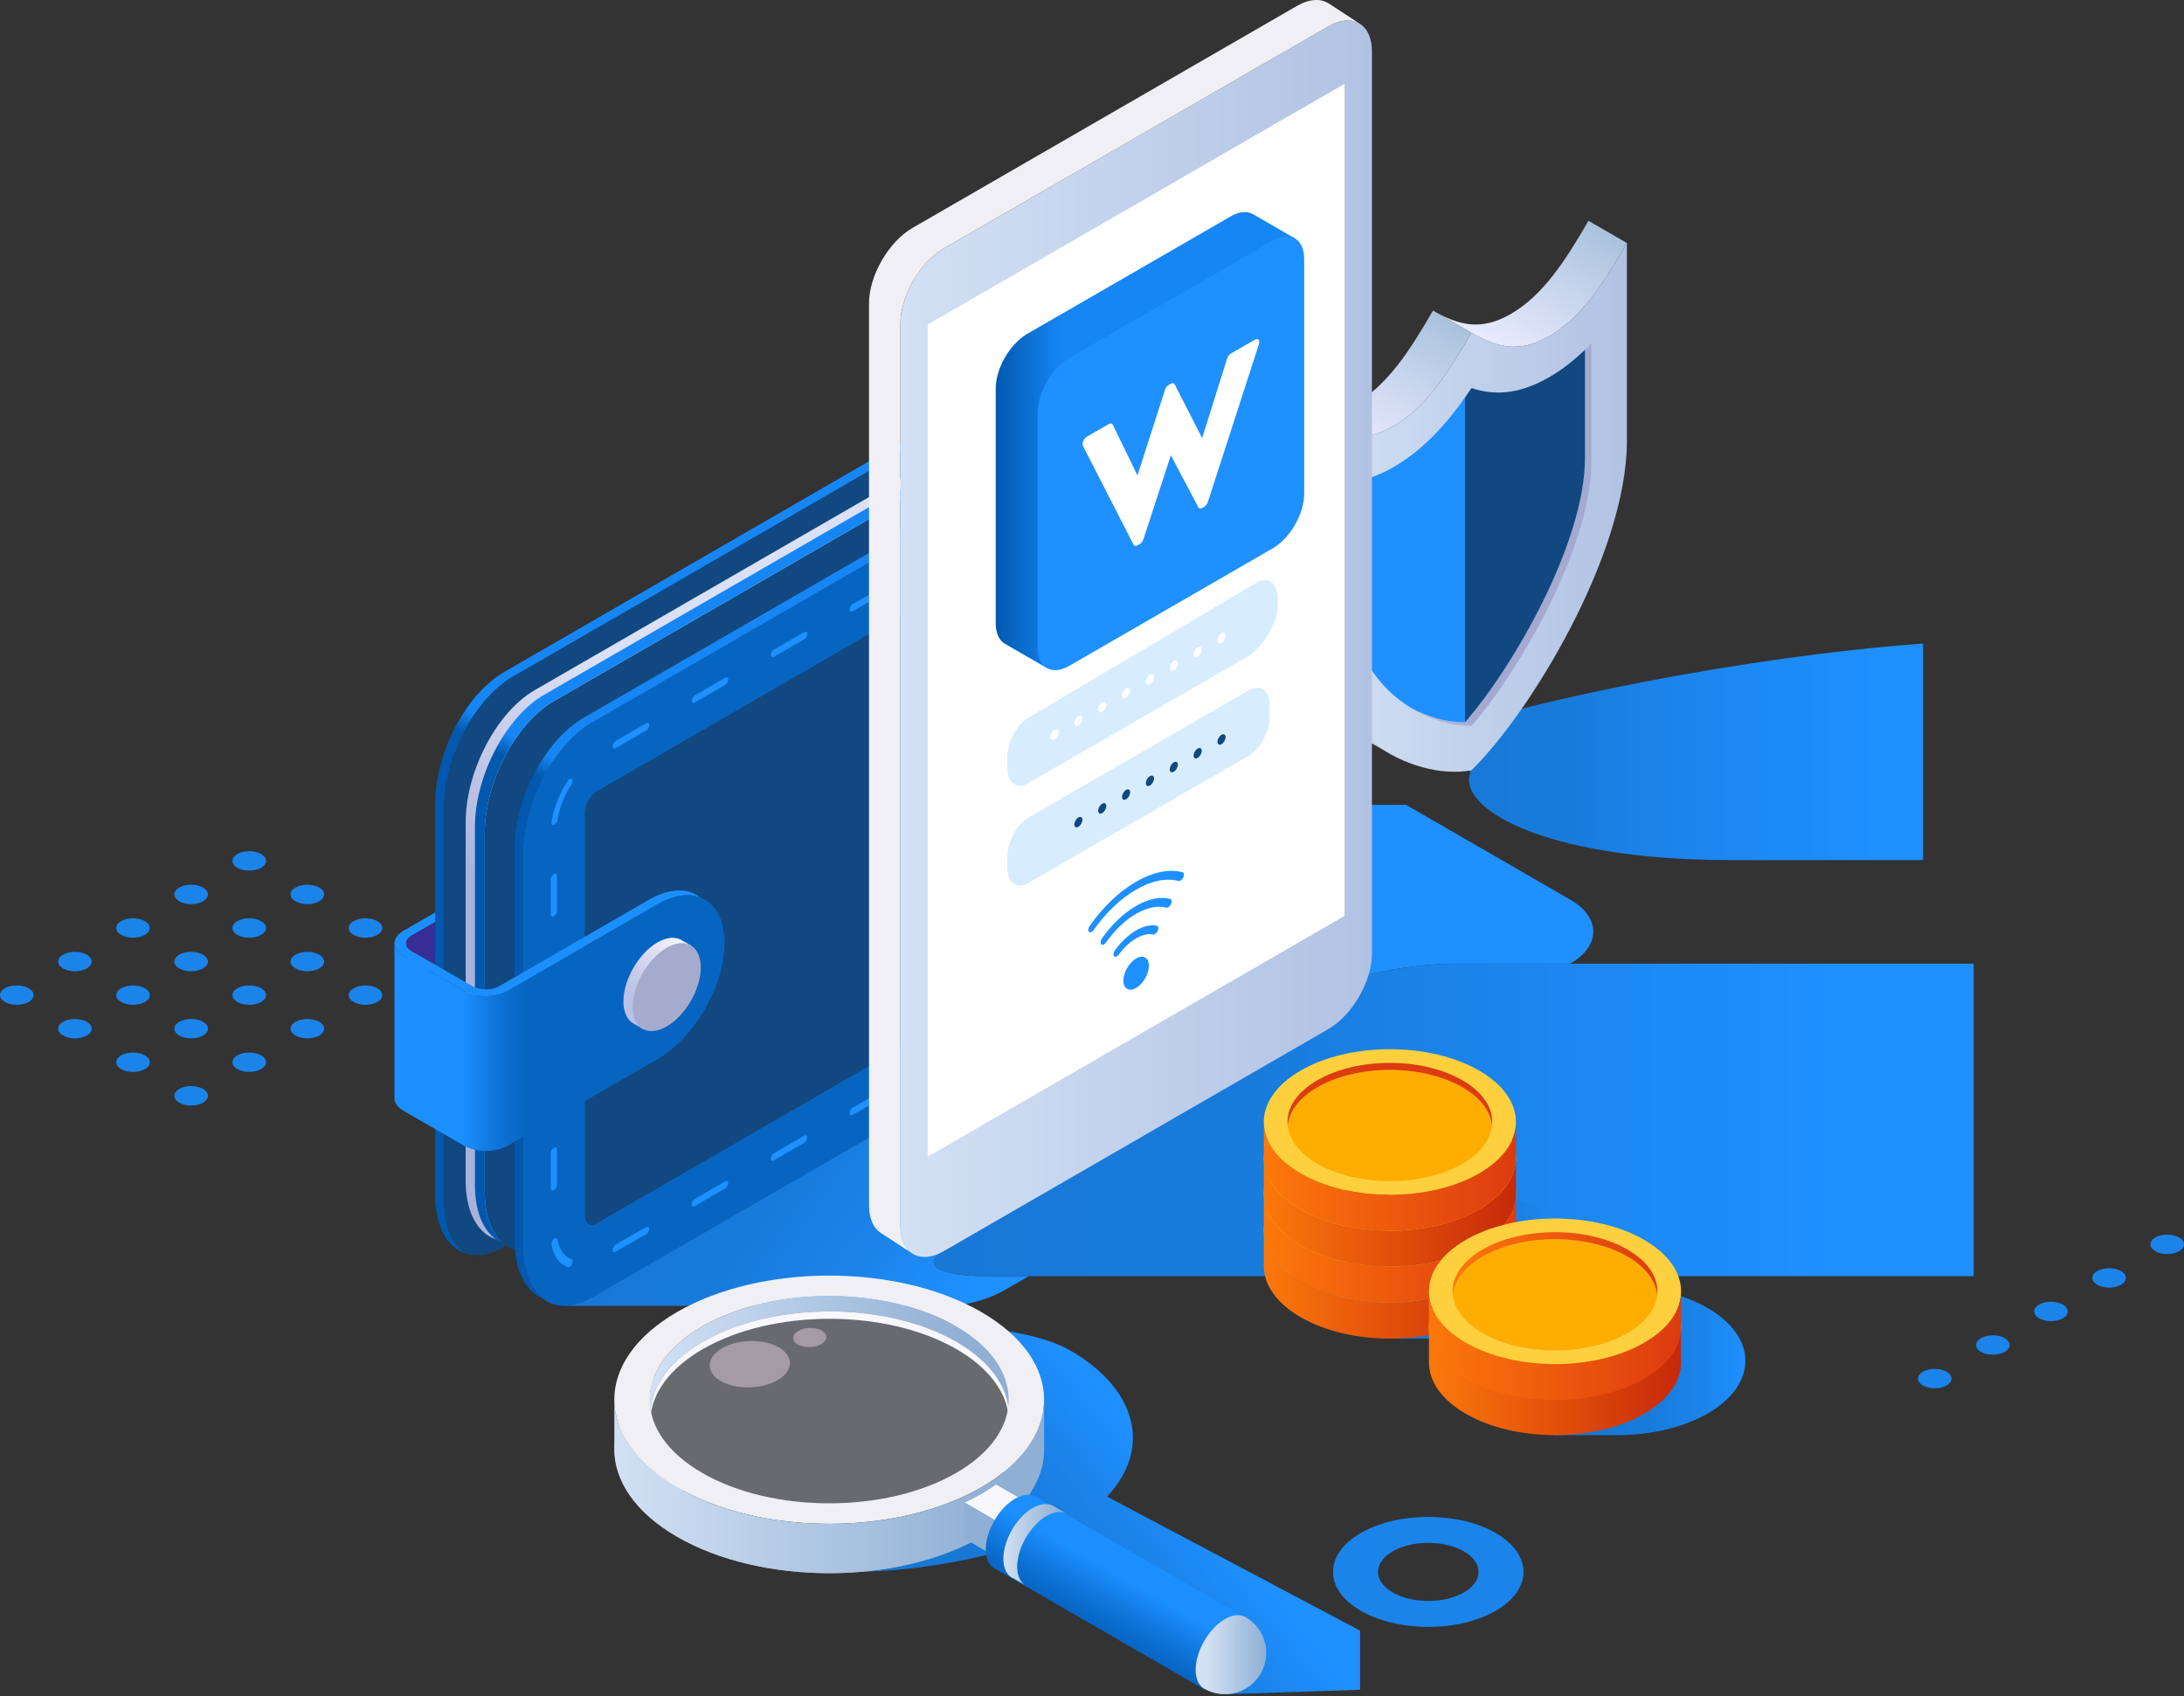 <svg width="662" height="514" viewBox="0 0 662 514" fill="none" xmlns="http://www.w3.org/2000/svg">
<rect x="0" y="0" width="662" height="514" fill="#333333" stroke="none"/>
<path d="M453.353 464.576C442.074 458.065 423.784 458.065 412.505 464.576C401.227 471.088 401.227 481.647 412.505 488.158C423.784 494.67 442.074 494.67 453.353 488.158C464.631 481.647 464.631 471.088 453.353 464.576ZM422.142 482.594C416.185 479.153 416.185 473.578 422.142 470.14C428.1 466.699 437.755 466.699 443.712 470.14C449.669 473.582 449.669 479.157 443.712 482.594C437.755 486.036 428.1 486.036 422.142 482.594Z" fill="#1B84EB"/>
<path d="M71.951 262.969C73.938 264.115 77.162 264.115 79.149 262.969C81.136 261.824 81.136 259.962 79.149 258.812C77.162 257.666 73.938 257.666 71.951 258.812C69.964 259.958 69.964 261.82 71.951 262.969Z" fill="#1B84EB"/>
<path d="M89.565 273.139C91.552 274.285 94.777 274.285 96.763 273.139C98.75 271.993 98.75 270.131 96.763 268.982C94.777 267.836 91.552 267.836 89.565 268.982C87.578 270.128 87.578 271.99 89.565 273.139Z" fill="#1B84EB"/>
<path d="M107.183 283.309C109.17 284.454 112.394 284.454 114.381 283.309C116.368 282.163 116.368 280.301 114.381 279.151C112.394 278.005 109.17 278.005 107.183 279.151C105.196 280.297 105.196 282.159 107.183 283.309Z" fill="#1B84EB"/>
<path d="M131.995 289.321C130.008 288.175 126.784 288.175 124.797 289.321C122.81 290.467 122.81 292.329 124.797 293.478C126.784 294.624 130.008 294.624 131.995 293.478C133.982 292.332 133.982 290.47 131.995 289.321Z" fill="#1B84EB"/>
<path d="M54.337 273.139C56.324 274.285 59.548 274.285 61.535 273.139C63.522 271.993 63.522 270.131 61.535 268.982C59.548 267.836 56.324 267.836 54.337 268.982C52.35 270.128 52.35 271.99 54.337 273.139Z" fill="#1B84EB"/>
<path d="M71.951 283.309C73.938 284.454 77.162 284.454 79.149 283.309C81.136 282.163 81.136 280.301 79.149 279.151C77.162 278.005 73.938 278.005 71.951 279.151C69.964 280.297 69.964 282.159 71.951 283.309Z" fill="#1B84EB"/>
<path d="M89.565 293.478C91.552 294.624 94.777 294.624 96.763 293.478C98.75 292.332 98.75 290.47 96.763 289.321C94.777 288.175 91.552 288.175 89.565 289.321C87.578 290.467 87.578 292.329 89.565 293.478Z" fill="#1B84EB"/>
<path d="M114.381 299.494C112.394 298.348 109.17 298.345 107.183 299.494C105.196 300.64 105.196 302.502 107.183 303.648C109.17 304.794 112.394 304.794 114.381 303.648C116.368 302.502 116.368 300.64 114.381 299.494Z" fill="#1B84EB"/>
<path d="M36.719 283.309C38.706 284.454 41.931 284.454 43.918 283.309C45.904 282.163 45.904 280.301 43.918 279.151C41.931 278.005 38.706 278.005 36.719 279.151C34.732 280.297 34.732 282.159 36.719 283.309Z" fill="#1B84EB"/>
<path d="M54.337 293.478C56.324 294.624 59.548 294.624 61.535 293.478C63.522 292.332 63.522 290.47 61.535 289.321C59.548 288.175 56.324 288.175 54.337 289.321C52.35 290.467 52.35 292.329 54.337 293.478Z" fill="#1B84EB"/>
<path d="M71.951 303.651C73.938 304.797 77.162 304.797 79.149 303.651C81.136 302.506 81.136 300.644 79.149 299.498C77.162 298.348 73.938 298.348 71.951 299.498C69.964 300.644 69.964 302.506 71.951 303.651Z" fill="#1B84EB"/>
<path d="M96.767 309.664C94.78 308.518 91.556 308.518 89.569 309.664C87.582 310.809 87.582 312.672 89.569 313.821C91.556 314.967 94.78 314.967 96.767 313.821C98.754 312.675 98.754 310.813 96.767 309.664Z" fill="#1B84EB"/>
<path d="M19.105 293.478C21.092 294.624 24.317 294.624 26.304 293.478C28.291 292.332 28.291 290.47 26.304 289.321C24.317 288.175 21.092 288.175 19.105 289.321C17.118 290.467 17.118 292.329 19.105 293.478Z" fill="#1B84EB"/>
<path d="M36.723 303.652C38.71 304.797 41.934 304.797 43.921 303.652C45.908 302.506 45.908 300.644 43.921 299.494C41.934 298.348 38.71 298.348 36.723 299.494C34.732 300.644 34.732 302.506 36.723 303.652Z" fill="#1B84EB"/>
<path d="M54.337 313.821C56.324 314.967 59.548 314.967 61.535 313.821C63.522 312.672 63.522 310.813 61.535 309.664C59.548 308.518 56.324 308.518 54.337 309.664C52.35 310.809 52.35 312.672 54.337 313.821Z" fill="#1B84EB"/>
<path d="M79.149 319.833C77.162 318.687 73.938 318.687 71.951 319.833C69.964 320.979 69.964 322.845 71.951 323.991C73.938 325.137 77.162 325.137 79.149 323.991C81.136 322.845 81.136 320.979 79.149 319.833Z" fill="#1B84EB"/>
<path d="M8.69 299.491C6.703 298.345 3.478 298.345 1.491 299.491C-0.496 300.64 -0.496 302.502 1.491 303.648C3.478 304.794 6.703 304.794 8.69 303.648C10.676 302.502 10.676 300.64 8.69 299.491Z" fill="#1B84EB"/>
<path d="M26.307 309.664C24.32 308.518 21.096 308.518 19.109 309.664C17.122 310.809 17.122 312.672 19.109 313.821C21.096 314.967 24.32 314.967 26.307 313.821C28.298 312.672 28.298 310.813 26.307 309.664Z" fill="#1B84EB"/>
<path d="M43.921 319.833C41.934 318.687 38.71 318.687 36.723 319.833C34.732 320.979 34.732 322.845 36.723 323.991C38.71 325.137 41.934 325.137 43.921 323.991C45.908 322.845 45.908 320.979 43.921 319.833Z" fill="#1B84EB"/>
<path d="M61.535 330.003C59.548 328.857 56.324 328.857 54.337 330.003C52.35 331.149 52.35 333.011 54.337 334.16C56.324 335.306 59.548 335.306 61.535 334.16C63.522 333.014 63.522 331.152 61.535 330.003Z" fill="#1B84EB"/>
<path d="M660.509 375.022C658.522 373.876 655.297 373.876 653.31 375.022C651.324 376.172 651.324 378.03 653.31 379.18C655.297 380.326 658.522 380.326 660.509 379.18C662.496 378.034 662.496 376.172 660.509 375.022Z" fill="#1B84EB"/>
<path d="M642.895 385.192C640.908 384.046 637.683 384.046 635.696 385.192C633.71 386.338 633.71 388.2 635.696 389.349C637.683 390.495 640.908 390.495 642.895 389.349C644.885 388.2 644.885 386.341 642.895 385.192Z" fill="#1B84EB"/>
<path d="M625.281 395.361C623.294 394.215 620.069 394.215 618.082 395.361C616.095 396.507 616.095 398.369 618.082 399.519C620.069 400.665 623.294 400.665 625.281 399.519C627.268 398.373 627.268 396.511 625.281 395.361Z" fill="#1B84EB"/>
<path d="M607.667 405.531C605.676 404.385 602.455 404.385 600.468 405.531C598.481 406.681 598.481 408.539 600.468 409.689C602.459 410.834 605.68 410.834 607.667 409.689C609.654 408.543 609.654 406.681 607.667 405.531Z" fill="#1B84EB"/>
<path d="M590.049 415.701C588.058 414.555 584.838 414.555 582.851 415.701C580.864 416.847 580.864 418.709 582.851 419.858C584.841 421.004 588.062 421.004 590.049 419.858C592.036 418.709 592.036 416.85 590.049 415.701Z" fill="#1B84EB"/>
<path d="M299.307 386.753C284.785 386.753 278.846 383.322 286.111 379.128L402.652 299.656C409.913 295.461 427.736 292.031 442.254 292.031H475.895L476.086 291.921C485.231 286.643 485.231 278.002 476.086 272.717L426.197 243.912H199.142L171.671 259.771V395.729H286.239C292.821 395.729 299.285 393.995 304.985 390.704L311.838 386.749H299.307V386.753Z" fill="url(#paint0_linear_140_759)" style="mix-blend-mode:multiply"/>
<path d="M152.9 203.608L314.023 110.584C321.357 106.349 333.246 106.349 340.576 110.584C345.266 113.29 346.941 117.073 345.634 120.555L314.023 284.881L152.9 377.905C141.327 384.586 131.948 377.494 131.948 362.065V243.644C131.948 228.215 141.327 210.289 152.9 203.608Z" fill="#11487F"/>
<path d="M162.107 209.132L314.019 121.425C321.354 117.191 333.242 117.191 340.573 121.425C345.263 124.132 341.88 129.836 340.573 133.318L314.019 285.898L162.107 373.605C150.535 380.285 141.155 373.193 141.155 357.765V249.168C141.155 233.739 150.535 215.813 162.107 209.132Z" fill="url(#paint1_linear_140_759)"/>
<path d="M150.12 374.067C150.098 374.034 150.072 374.001 150.05 373.965C149.749 373.487 149.47 372.977 149.205 372.444C149.176 372.382 149.143 372.319 149.114 372.257C148.864 371.728 148.632 371.173 148.423 370.593C148.394 370.512 148.364 370.428 148.335 370.347C148.133 369.767 147.949 369.161 147.791 368.529C147.769 368.437 147.747 368.342 147.722 368.25C147.567 367.607 147.431 366.946 147.321 366.256C147.307 366.164 147.296 366.072 147.281 365.98C147.174 365.268 147.086 364.537 147.031 363.777C147.027 363.71 147.024 363.644 147.02 363.582C146.965 362.781 146.932 361.959 146.932 361.107V252.51C146.932 237.081 156.312 219.155 167.884 212.474L317.068 126.343C322.893 122.979 329.588 120.823 337.117 126.016C337.862 126.53 339.456 126.512 340.569 126.409V223.804L329.004 283.922L167.881 376.947C161.707 380.509 156.158 380.153 152.323 376.704C151.504 375.966 150.766 375.085 150.112 374.071L150.12 374.067Z" fill="#11487F"/>
<path d="M164.913 210.561L315.279 123.747C324.002 118.954 333.396 119.589 341.285 124.948C343.757 126.626 337.745 126.934 336.129 125.866C331.046 122.513 325.118 121.87 317.068 126.339L167.884 212.471C156.312 219.151 146.932 237.077 146.932 252.506V361.103C146.932 368.301 148.974 373.682 152.327 376.701C147.244 374.538 143.957 368.327 143.957 359.193V250.596C143.957 235.168 153.337 217.241 164.91 210.561H164.913Z" fill="url(#paint2_linear_140_759)"/>
<path d="M179.453 218.942L340.576 125.917C344.242 123.802 346.074 121.025 346.074 118.252V292.549C346.074 295.322 344.242 298.098 340.576 300.214L179.453 393.239C167.881 399.919 158.501 392.827 158.501 377.398V258.977C158.501 243.549 167.881 225.622 179.453 218.942Z" fill="url(#paint3_linear_140_759)"/>
<path d="M329.415 143.201C329.415 143.799 329.834 144.042 330.355 143.744L335.049 141.034C335.567 140.733 335.989 140.005 335.989 139.407C335.989 138.808 335.571 138.566 335.049 138.863L330.355 141.574C329.838 141.875 329.415 142.602 329.415 143.201ZM244.709 192.106C244.709 191.507 244.29 191.265 243.769 191.562L234.558 196.88C234.04 197.181 233.618 197.908 233.618 198.507C233.618 199.106 234.036 199.348 234.558 199.051L243.769 193.733C244.287 193.431 244.709 192.704 244.709 192.106ZM220.76 205.933C220.76 205.335 220.341 205.092 219.82 205.39L210.608 210.708C210.091 211.009 209.668 211.736 209.668 212.335C209.668 212.933 210.087 213.176 210.608 212.878L219.82 207.56C220.337 207.259 220.76 206.532 220.76 205.933ZM233.596 351.139C233.596 351.738 234.014 351.98 234.536 351.683L243.747 346.365C244.265 346.063 244.687 345.336 244.687 344.738C244.687 344.139 244.268 343.897 243.747 344.194L234.536 349.512C234.018 349.813 233.596 350.54 233.596 351.139ZM257.545 337.311C257.545 337.91 257.964 338.152 258.485 337.855L267.696 332.537C268.214 332.236 268.636 331.509 268.636 330.91C268.636 330.311 268.218 330.069 267.696 330.366L258.485 335.684C257.967 335.986 257.545 336.713 257.545 337.311ZM316.557 150.627C316.557 150.028 316.139 149.786 315.617 150.083L306.406 155.401C305.888 155.702 305.466 156.429 305.466 157.028C305.466 157.627 305.885 157.869 306.406 157.572L315.617 152.254C316.135 151.953 316.557 151.225 316.557 150.627ZM305.44 309.66C305.44 310.259 305.859 310.501 306.38 310.204L315.591 304.886C316.109 304.584 316.532 303.857 316.532 303.259C316.532 302.66 316.113 302.418 315.591 302.715L306.38 308.033C305.862 308.334 305.44 309.061 305.44 309.66ZM292.608 164.451C292.608 163.852 292.189 163.61 291.668 163.907L282.457 169.225C281.939 169.526 281.516 170.253 281.516 170.852C281.516 171.451 281.935 171.693 282.457 171.396L291.668 166.078C292.186 165.776 292.608 165.049 292.608 164.451ZM281.491 323.484C281.491 324.083 281.909 324.325 282.431 324.027L291.642 318.709C292.16 318.408 292.582 317.681 292.582 317.082C292.582 316.484 292.163 316.241 291.642 316.539L282.431 321.857C281.913 322.158 281.491 322.885 281.491 323.484ZM268.658 178.278C268.658 177.679 268.24 177.437 267.718 177.735L258.507 183.053C257.989 183.354 257.567 184.081 257.567 184.68C257.567 185.278 257.986 185.521 258.507 185.223L267.718 179.905C268.236 179.604 268.658 178.877 268.658 178.278ZM166.952 294.15V304.786C166.952 305.385 167.37 305.627 167.892 305.33C168.41 305.029 168.832 304.302 168.832 303.703V293.067C168.832 292.468 168.413 292.226 167.892 292.523C167.374 292.825 166.952 293.552 166.952 294.15ZM166.952 321.802V332.438C166.952 333.036 167.37 333.279 167.892 332.981C168.41 332.68 168.832 331.953 168.832 331.354V320.718C168.832 320.12 168.413 319.877 167.892 320.175C167.374 320.476 166.952 321.203 166.952 321.802ZM166.952 266.495V277.131C166.952 277.73 167.37 277.972 167.892 277.675C168.41 277.374 168.832 276.647 168.832 276.048V265.412C168.832 264.813 168.413 264.571 167.892 264.868C167.374 265.169 166.952 265.897 166.952 266.495ZM209.646 364.967C209.646 365.565 210.065 365.808 210.586 365.51L219.797 360.192C220.315 359.891 220.738 359.164 220.738 358.565C220.738 357.966 220.319 357.724 219.797 358.022L210.586 363.34C210.069 363.641 209.646 364.368 209.646 364.967ZM166.952 349.457V360.093C166.952 360.692 167.37 360.934 167.892 360.637C168.41 360.335 168.832 359.608 168.832 359.01V348.374C168.832 347.775 168.413 347.532 167.892 347.83C167.374 348.131 166.952 348.858 166.952 349.457ZM196.814 219.761C196.814 219.162 196.395 218.92 195.874 219.217L186.663 224.535C186.145 224.836 185.723 225.564 185.723 226.162C185.723 226.761 186.141 227.003 186.663 226.706L195.874 221.388C196.392 221.087 196.814 220.359 196.814 219.761ZM185.697 378.794C185.697 379.393 186.116 379.635 186.637 379.338L195.848 374.02C196.366 373.719 196.788 372.991 196.788 372.393C196.788 371.794 196.37 371.552 195.848 371.849L186.637 377.167C186.119 377.468 185.697 378.195 185.697 378.794ZM167.165 377.16C167.738 380.59 169.46 383.021 172.02 384.009C172.196 384.075 172.409 384.035 172.622 383.914C172.89 383.76 173.158 383.473 173.342 383.106C173.676 382.456 173.621 381.802 173.225 381.648C171.006 380.792 169.511 378.684 169.016 375.716C168.927 375.18 168.446 375.063 167.929 375.463C167.418 375.863 167.076 376.62 167.168 377.16H167.165ZM173.239 237.698C173.64 237.085 173.695 236.368 173.36 236.1C173.03 235.832 172.439 236.108 172.038 236.721C169.475 240.658 167.745 245.08 167.165 249.175C167.073 249.818 167.414 250.185 167.925 249.994C167.98 249.972 168.035 249.946 168.09 249.917C168.538 249.66 168.931 249.061 169.012 248.488C169.515 244.944 171.014 241.11 173.236 237.698H173.239ZM329.415 295.818C329.415 296.416 329.834 296.659 330.355 296.361L335.049 293.651C335.567 293.35 335.989 292.623 335.989 292.024C335.989 291.425 335.571 291.183 335.049 291.48L330.355 294.191C329.838 294.492 329.415 295.219 329.415 295.818Z" fill="#1E90FF"/>
<path d="M340.576 278.534V147.6L180.757 239.872C178.836 240.981 177.279 243.96 177.279 246.52V368.176C177.279 370.74 178.836 371.915 180.757 370.806L340.576 278.534Z" fill="#11487F"/>
<path d="M158.501 377.398L155.996 375.952C155.996 385.185 159.357 391.428 164.535 393.525C160.804 390.635 158.501 385.041 158.501 377.398ZM131.944 243.306V362.069L134.449 363.516V245.095C134.449 229.666 143.829 211.74 155.401 205.059L155.695 204.89L316.524 112.034L316.513 112.027C322.5 108.571 332.21 108.571 338.197 112.027C344.183 115.483 344.058 121.018 338.072 124.474L176.949 217.498C165.376 224.179 155.996 241.764 155.996 257.192V375.955L158.501 377.402V258.981C158.501 243.552 167.881 225.626 179.453 218.945L179.747 218.777L340.576 125.921C347.94 121.668 348.054 114.84 340.69 110.591C333.327 106.338 321.387 106.338 314.023 110.591L152.9 203.616C141.327 210.296 131.948 227.881 131.948 243.31L131.944 243.306ZM134.449 363.512L131.944 362.065C131.944 371.298 135.304 377.542 140.483 379.639C136.751 376.748 134.449 371.155 134.449 363.512Z" fill="url(#paint4_linear_140_759)"/>
<path d="M122.288 282.078L131.944 276.503V279.394L129.953 280.543L124.789 283.525C122.534 284.829 122.534 286.937 124.789 288.241L138.015 295.877L143.178 298.859C145.434 300.163 149.091 300.163 151.346 298.859L156.51 295.877L167.198 289.706L196.785 272.625C203.032 269.018 208.618 269.051 212.346 272.023C208.813 270.634 204.262 271.2 199.289 274.068L153.851 300.302C150.212 302.403 144.313 302.403 140.677 300.302L122.288 289.688C118.649 287.587 118.649 284.183 122.288 282.082V282.078Z" fill="#1C8FFF"/>
<path d="M122.288 289.688L140.677 300.302C144.317 302.403 150.215 302.403 153.851 300.302L199.289 274.068C210.509 267.59 219.606 272.842 219.606 285.799C219.606 298.756 210.509 314.512 199.289 320.987L189.605 326.576L153.848 347.22C150.208 349.321 144.31 349.321 140.674 347.22L122.285 336.606C120.481 335.567 119.574 334.204 119.56 332.842V285.887C119.56 287.264 120.47 288.642 122.288 289.692V289.688Z" fill="url(#paint5_linear_140_759)"/>
<path d="M124.793 283.525L131.944 279.397V292.373L124.793 288.245C122.538 286.941 122.538 284.833 124.793 283.529V283.525Z" fill="#362E94"/>
<path d="M188.969 303.486C188.969 296.905 193.589 288.899 199.289 285.608C202.231 283.911 204.875 283.808 206.756 285.002L209.551 286.61L208.915 287.701C209.356 288.774 209.606 290.059 209.606 291.565C209.606 298.146 204.986 306.153 199.286 309.443C197.927 310.226 196.634 310.663 195.448 310.799L194.853 311.816L192.058 310.204C190.148 309.139 188.962 306.817 188.962 303.486H188.969Z" fill="url(#paint6_linear_140_759)"/>
<path d="M212.408 293.184C212.408 286.603 207.788 283.933 202.088 287.224C196.388 290.514 191.768 298.517 191.768 305.102C191.768 311.687 196.388 314.354 202.088 311.063C207.788 307.772 212.408 299.769 212.408 293.184Z" fill="#A5ABCC"/>
<path d="M582.895 195.033C527.864 199.025 464.268 212.518 439.261 221.09C437.208 224.847 439.305 229.552 445.769 233.989C441.365 244.195 466.163 260.648 524.661 260.648H582.898V195.029L582.895 195.033Z" fill="url(#paint7_linear_140_759)" style="mix-blend-mode:multiply"/>
<path d="M446.007 100.847C439 112.997 432.202 123.471 422.447 129.101C413.273 134.397 406.398 132.399 398.88 128.054V188.036C398.88 222.416 428.423 236.648 446.007 233.445C463.592 216.345 493.135 167.998 493.135 133.622V73.64C486.124 85.79 479.318 96.264 469.568 101.898C460.397 107.19 453.525 105.192 446.007 100.851V100.847Z" fill="url(#paint8_linear_140_759)"/>
<path d="M427.725 214.549C433.814 218.27 440.465 220.088 446.011 220.011L444.068 218.89C439.106 218.96 433.263 217.52 427.725 214.553V214.549Z" fill="#ABB2DA"/>
<path d="M480.439 105.985V138.713C480.439 164.517 458.502 202.426 444.068 218.887L446.011 220.007C460.445 203.542 482.381 165.633 482.381 139.829V104.076C481.753 104.729 481.096 105.354 480.442 105.982L480.439 105.985Z" fill="#A3A9D0"/>
<path d="M387.234 181.308C387.234 200.707 396.643 213.69 407.999 220.745L408.183 220.855C408.855 221.27 409.534 221.659 410.217 222.03L419.649 227.477C408.289 220.418 398.884 207.435 398.884 188.036V128.054L387.23 121.326V181.308H387.234Z" fill="#EFEFF4"/>
<path d="M481.485 66.912C474.47 79.061 467.669 89.536 457.918 95.169C448.747 100.462 441.876 98.464 434.358 94.123L446.011 100.851C453.533 105.192 460.404 107.194 469.571 101.898C479.322 96.264 486.124 85.79 493.139 73.64L481.485 66.912Z" fill="url(#paint9_linear_140_759)"/>
<path d="M410.798 122.377C401.623 127.673 394.748 125.675 387.23 121.33L398.884 128.058C406.401 132.403 413.277 134.401 422.451 129.105C432.206 123.475 439.004 113 446.011 100.851L434.358 94.123C427.35 106.272 420.552 116.746 410.798 122.377Z" fill="url(#paint10_linear_140_759)"/>
<path d="M422.447 141.522C417.724 144.251 413.497 145.61 409.637 146.029V181.826C409.637 197.718 417.959 208.585 427.721 214.546C433.26 217.513 439.106 218.953 444.065 218.883V120.448C438.221 128.73 431.273 136.421 422.444 141.519L422.447 141.522Z" fill="#1E90FF"/>
<path d="M469.571 114.315C460.055 119.809 452.537 119.765 446.044 117.595C446.033 117.61 446.022 117.628 446.011 117.643C445.379 118.586 444.726 119.523 444.068 120.456V218.89C458.502 202.426 480.439 164.52 480.439 138.716V105.989C477.144 109.166 473.56 112.016 469.571 114.319V114.315Z" fill="#11487F"/>
<path d="M598.246 292.035H442.254C427.736 292.035 409.912 295.465 402.652 299.659L286.111 379.132C278.85 383.322 284.789 386.756 299.307 386.756H598.25V292.035H598.246Z" fill="url(#paint11_linear_140_759)" style="mix-blend-mode:multiply"/>
<path d="M415.855 288.979C415.855 297.36 409.913 307.651 402.652 311.845L286.111 379.132C278.85 383.326 272.908 379.896 272.908 371.511V98.133C272.908 89.749 278.85 79.462 286.111 75.267L402.652 7.981C409.913 3.787 415.855 7.217 415.855 15.598V288.979Z" fill="url(#paint12_linear_140_759)"/>
<path d="M402.78 1.061L402.773 1.076C400.36 -0.507 396.941 -0.408 393.15 1.778L276.61 69.061C269.349 73.251 263.407 83.542 263.407 91.927V365.308C263.407 369.524 264.912 372.488 267.333 373.858L276.705 379.98C274.366 378.577 272.908 375.65 272.908 371.511V98.133C272.908 89.749 278.85 79.462 286.111 75.267L402.652 7.981C406.431 5.799 409.846 5.696 412.259 7.268V7.254L402.78 1.061ZM276.815 380.054C276.815 380.054 276.808 380.047 276.801 380.047L276.815 380.054Z" fill="#EFEFF4"/>
<path d="M407.566 25.389V277.568L281.193 350.529V98.35L407.566 25.389Z" fill="white"/>
<path d="M467.467 367.086C459.31 362.377 448.464 360.207 437.814 360.523H421.118V363.259C417.948 364.258 414.959 365.532 412.281 367.082C397.099 375.911 397.187 390.22 412.469 399.045C415.098 400.562 418.025 401.803 421.118 402.795V405.656H441.145C450.774 405.494 460.323 403.309 467.65 399.049C482.837 390.22 482.76 375.908 467.467 367.078V367.086Z" fill="url(#paint13_linear_140_759)"/>
<path d="M383.076 372.701C383.076 367.056 386.804 361.408 394.271 357.1C401.734 352.792 411.514 350.636 421.294 350.636C431.074 350.636 440.855 352.792 448.314 357.1C455.777 361.408 459.508 367.053 459.508 372.701C459.508 378.346 455.78 383.994 448.314 388.303C440.855 392.611 431.074 394.766 421.294 394.766C411.514 394.766 401.734 392.611 394.271 388.303C386.808 383.994 383.076 378.346 383.076 372.701Z" fill="#FFD03E"/>
<path d="M448.314 388.306C440.855 392.614 431.074 394.77 421.294 394.77C411.514 394.77 401.734 392.614 394.271 388.306C386.808 383.998 383.076 378.35 383.076 372.705V383.598C383.076 389.243 386.808 394.888 394.271 399.196C401.734 403.504 411.514 405.66 421.294 405.66C431.074 405.66 440.851 403.507 448.314 399.199C455.78 394.891 459.512 389.243 459.508 383.594V372.705C459.508 378.35 455.78 383.998 448.314 388.306Z" fill="url(#paint14_linear_140_759)"/>
<path d="M399.346 385.372C405.406 388.868 413.35 390.624 421.294 390.624C429.238 390.624 437.178 388.872 443.238 385.372C448.832 382.147 451.836 377.99 452.266 373.766C451.836 369.539 448.828 365.385 443.238 362.157C437.178 358.657 429.234 356.909 421.29 356.909C413.346 356.909 405.406 358.657 399.343 362.157C393.753 365.385 390.749 369.539 390.315 373.763C390.749 377.99 393.753 382.144 399.346 385.372Z" fill="#FFAD02"/>
<path d="M399.343 362.157C405.406 358.657 413.346 356.909 421.29 356.909C429.234 356.909 437.178 358.657 443.238 362.157C448.832 365.385 451.836 369.539 452.266 373.766C452.302 373.41 452.328 373.057 452.328 372.701C452.328 368.114 449.298 363.53 443.235 360.03C437.175 356.534 429.231 354.782 421.287 354.782C413.343 354.782 405.402 356.534 399.339 360.03C393.279 363.53 390.249 368.114 390.249 372.701C390.249 373.057 390.271 373.406 390.312 373.763C390.745 369.539 393.749 365.385 399.339 362.157H399.343Z" fill="url(#paint15_linear_140_759)"/>
<path d="M436.583 368.147L439.518 366.45V364.327L436.583 366.02V368.147Z" fill="#DD3B10"/>
<path d="M423.042 371.695C421.948 371.063 421.342 370.222 421.342 369.326C421.342 368.43 421.948 367.592 423.042 366.961C425.305 365.653 428.981 365.653 431.24 366.961C433.498 368.265 433.498 370.391 431.24 371.695L434.96 373.84C438.629 371.721 439.165 368.474 436.583 366.021L439.521 364.327L435.801 362.179L432.867 363.876C428.617 362.388 422.995 362.697 419.326 364.816C417.236 366.021 416.086 367.622 416.086 369.326C416.086 371.03 417.236 372.635 419.326 373.84C421.584 375.147 421.588 377.27 419.326 378.574C417.067 379.881 413.387 379.877 411.125 378.574C408.866 377.27 408.866 375.147 411.125 373.84L407.408 371.695C403.735 373.814 403.199 377.061 405.777 379.514L403.07 381.078L406.791 383.227L409.501 381.662C413.75 383.15 419.373 382.845 423.042 380.726C427.354 378.236 427.354 374.185 423.042 371.698V371.695Z" fill="#FFD03E"/>
<path d="M403.07 383.201L406.791 385.35V383.223L403.07 381.078V383.201Z" fill="#FC780B"/>
<path d="M406.791 385.35L409.498 383.785V381.659L406.791 383.223V385.35Z" fill="#DD3B10"/>
<path d="M431.24 373.818L434.956 375.966V373.84L431.24 371.695V373.818Z" fill="#FC780B"/>
<path d="M411.125 375.966V373.843C409.52 374.772 409.06 376.109 409.733 377.274C410.004 376.796 410.467 376.348 411.125 375.97V375.966Z" fill="#DD3B10"/>
<path d="M404.18 376.102V378.493L404.191 378.489C404.216 379.051 404.37 379.62 404.65 380.164L405.777 379.514C404.683 378.471 404.157 377.288 404.187 376.106L404.18 376.098V376.102Z" fill="#FC780B"/>
<path d="M419.322 375.962C419.976 376.341 420.438 376.789 420.714 377.27C421.386 376.106 420.923 374.769 419.322 373.84C417.232 372.635 416.083 371.03 416.083 369.326V371.452C416.083 373.157 417.232 374.758 419.322 375.962Z" fill="#FC780B"/>
<path d="M426.274 376.198V376.153H426.271C426.271 376.153 426.274 376.179 426.274 376.198Z" fill="#FBBA05"/>
<path d="M438.174 369.326C438.177 370.964 437.112 372.598 434.956 373.843V375.966C437.167 374.688 438.232 373.006 438.174 371.328L438.181 371.335V369.326H438.177H438.174Z" fill="#DD3B10"/>
<path d="M423.042 380.726C419.373 382.845 413.75 383.15 409.501 381.662V383.785C413.75 385.273 419.373 384.968 423.042 382.845C425.18 381.611 426.252 379.991 426.271 378.372V376.219C426.263 377.85 425.187 379.484 423.039 380.726H423.042Z" fill="url(#paint16_linear_140_759)"/>
<path d="M431.24 366.961C428.981 365.653 425.305 365.653 423.042 366.961C421.948 367.593 421.342 368.434 421.342 369.326C421.342 369.693 421.448 370.05 421.643 370.391C421.926 369.906 422.392 369.458 423.039 369.087C425.301 367.78 428.977 367.78 431.236 369.087C431.89 369.466 432.352 369.914 432.628 370.391C433.3 369.223 432.841 367.886 431.236 366.961H431.24Z" fill="#DD3B10"/>
<path d="M383.076 361.812C383.076 356.167 386.804 350.518 394.271 346.21C401.734 341.906 411.514 339.746 421.294 339.746C431.074 339.746 440.855 341.902 448.314 346.21C455.777 350.518 459.508 356.167 459.508 361.812C459.508 367.457 455.78 373.105 448.314 377.413C440.855 381.721 431.074 383.877 421.294 383.877C411.514 383.877 401.734 381.721 394.271 377.413C386.808 373.105 383.076 367.457 383.076 361.812Z" fill="#FFD03E"/>
<path d="M448.314 377.413C440.855 381.721 431.074 383.877 421.294 383.877C411.514 383.877 401.734 381.721 394.271 377.413C386.808 373.105 383.076 367.457 383.076 361.812V372.705C383.076 378.35 386.808 383.995 394.271 388.303C401.734 392.611 411.514 394.767 421.294 394.767C431.074 394.767 440.851 392.614 448.314 388.306C455.78 383.998 459.512 378.35 459.508 372.701V361.812C459.508 367.457 455.78 373.105 448.314 377.413Z" fill="url(#paint17_linear_140_759)"/>
<path d="M399.346 374.482C405.406 377.979 413.35 379.734 421.294 379.734C429.238 379.734 437.178 377.982 443.238 374.482C448.832 371.258 451.836 367.1 452.266 362.877C451.836 358.65 448.828 354.496 443.238 351.268C437.178 347.767 429.234 346.019 421.29 346.019C413.346 346.019 405.406 347.767 399.343 351.268C393.753 354.496 390.749 358.65 390.315 362.873C390.749 367.1 393.753 371.254 399.346 374.482Z" fill="#FFAD02"/>
<path d="M399.343 351.264C405.406 347.764 413.346 346.016 421.29 346.016C429.234 346.016 437.178 347.764 443.238 351.264C448.832 354.492 451.836 358.646 452.266 362.873C452.302 362.517 452.328 362.164 452.328 361.808C452.328 357.221 449.298 352.637 443.235 349.137C437.175 345.641 429.231 343.889 421.287 343.889C413.343 343.889 405.402 345.641 399.339 349.137C393.279 352.637 390.249 357.221 390.249 361.808C390.249 362.164 390.271 362.513 390.312 362.869C390.745 358.646 393.749 354.492 399.339 351.264H399.343Z" fill="url(#paint18_linear_140_759)"/>
<path d="M436.583 357.254L439.518 355.557V353.438L436.583 355.131V357.254Z" fill="#DD3B10"/>
<path d="M423.042 360.802C421.948 360.17 421.342 359.329 421.342 358.433C421.342 357.537 421.948 356.699 423.042 356.068C425.305 354.76 428.981 354.76 431.24 356.068C433.498 357.371 433.498 359.498 431.24 360.802L434.96 362.947C438.629 360.827 439.165 357.581 436.583 355.127L439.521 353.434L435.801 351.286L432.867 352.983C428.617 351.495 422.995 351.804 419.326 353.927C417.236 355.131 416.086 356.732 416.086 358.437C416.086 360.141 417.236 361.746 419.326 362.95C421.584 364.258 421.588 366.381 419.326 367.684C417.067 368.992 413.387 368.988 411.125 367.684C408.866 366.381 408.866 364.258 411.125 362.95L407.408 360.805C403.735 362.925 403.199 366.171 405.777 368.625L403.07 370.189L406.791 372.338L409.501 370.773C413.75 372.26 419.373 371.956 423.042 369.836C427.354 367.346 427.354 363.295 423.042 360.809V360.802Z" fill="#FFD03E"/>
<path d="M403.07 372.308L406.791 374.457V372.334L403.07 370.185V372.308Z" fill="#FC780B"/>
<path d="M406.791 374.457L409.498 372.892V370.769L406.791 372.334V374.457Z" fill="#DD3B10"/>
<path d="M431.24 362.925L434.956 365.073V362.947L431.24 360.802V362.925Z" fill="#FC780B"/>
<path d="M411.125 365.073V362.95C409.52 363.879 409.06 365.216 409.733 366.38C410.004 365.903 410.467 365.455 411.125 365.077V365.073Z" fill="#DD3B10"/>
<path d="M404.18 365.209V367.6L404.191 367.596C404.216 368.158 404.37 368.727 404.65 369.271L405.777 368.621C404.683 367.578 404.157 366.395 404.187 365.213L404.18 365.205V365.209Z" fill="#FC780B"/>
<path d="M419.322 365.073C419.976 365.451 420.438 365.899 420.714 366.38C421.386 365.216 420.923 363.879 419.322 362.95C417.232 361.746 416.083 360.141 416.083 358.437V360.563C416.083 362.267 417.232 363.868 419.322 365.073Z" fill="#FC780B"/>
<path d="M426.274 365.305V365.26H426.271C426.271 365.26 426.274 365.286 426.274 365.305Z" fill="#FBBA05"/>
<path d="M438.174 358.433C438.177 360.071 437.112 361.705 434.956 362.95V365.073C437.167 363.795 438.232 362.113 438.174 360.434L438.181 360.442V358.433H438.177H438.174Z" fill="#DD3B10"/>
<path d="M423.042 369.833C419.373 371.952 413.75 372.257 409.501 370.769V372.892C413.75 374.38 419.373 374.075 423.042 371.952C425.18 370.718 426.252 369.098 426.271 367.475V365.323C426.263 366.953 425.187 368.588 423.039 369.829L423.042 369.833Z" fill="url(#paint19_linear_140_759)"/>
<path d="M431.24 356.068C428.981 354.76 425.305 354.76 423.042 356.068C421.948 356.699 421.342 357.54 421.342 358.433C421.342 358.8 421.448 359.156 421.643 359.498C421.926 359.013 422.392 358.565 423.039 358.194C425.301 356.887 428.977 356.887 431.236 358.194C431.89 358.573 432.352 359.021 432.628 359.498C433.3 358.33 432.841 356.993 431.236 356.068H431.24Z" fill="#DD3B10"/>
<path d="M383.076 350.919C383.076 345.274 386.804 339.625 394.271 335.317C401.734 331.013 411.514 328.853 421.294 328.853C431.074 328.853 440.855 331.009 448.314 335.317C455.777 339.625 459.508 345.274 459.508 350.919C459.508 356.563 455.78 362.212 448.314 366.52C440.855 370.828 431.074 372.984 421.294 372.984C411.514 372.984 401.734 370.828 394.271 366.52C386.808 362.212 383.076 356.563 383.076 350.919Z" fill="#FFD03E"/>
<path d="M448.314 366.52C440.855 370.828 431.074 372.984 421.294 372.984C411.514 372.984 401.734 370.828 394.271 366.52C386.808 362.212 383.076 356.564 383.076 350.919V361.812C383.076 367.457 386.808 373.102 394.271 377.41C401.734 381.718 411.514 383.873 421.294 383.873C431.074 383.873 440.851 381.721 448.314 377.413C455.78 373.105 459.512 367.457 459.508 361.808V350.919C459.508 356.564 455.78 362.212 448.314 366.52Z" fill="url(#paint20_linear_140_759)"/>
<path d="M399.346 363.589C405.406 367.086 413.35 368.841 421.294 368.841C429.238 368.841 437.178 367.089 443.238 363.589C448.832 360.365 451.836 356.207 452.266 351.984C451.836 347.756 448.828 343.603 443.238 340.374C437.178 336.874 429.234 335.126 421.29 335.126C413.346 335.126 405.406 336.874 399.343 340.374C393.753 343.603 390.749 347.756 390.315 351.98C390.749 356.207 393.753 360.361 399.346 363.589Z" fill="#FFAD02"/>
<path d="M399.343 340.371C405.406 336.871 413.346 335.123 421.29 335.123C429.234 335.123 437.178 336.871 443.238 340.371C448.832 343.599 451.836 347.753 452.266 351.98C452.302 351.624 452.328 351.271 452.328 350.915C452.328 346.328 449.298 341.744 443.235 338.244C437.175 334.748 429.231 332.996 421.287 332.996C413.343 332.996 405.402 334.748 399.339 338.244C393.279 341.744 390.249 346.328 390.249 350.915C390.249 351.271 390.271 351.62 390.312 351.976C390.745 347.753 393.749 343.599 399.339 340.371H399.343Z" fill="url(#paint21_linear_140_759)"/>
<path d="M436.583 346.361L439.518 344.668V342.545L436.583 344.238V346.361Z" fill="#DD3B10"/>
<path d="M423.042 349.912C421.948 349.281 421.342 348.44 421.342 347.543C421.342 346.647 421.948 345.81 423.042 345.178C425.305 343.871 428.981 343.871 431.24 345.178C433.498 346.482 433.498 348.609 431.24 349.912L434.96 352.057C438.629 349.938 439.165 346.691 436.583 344.238L439.521 342.545L435.801 340.396L432.867 342.093C428.617 340.606 422.995 340.914 419.326 343.037C417.236 344.242 416.086 345.843 416.086 347.547C416.086 349.251 417.236 350.856 419.326 352.061C421.584 353.368 421.588 355.491 419.326 356.795C417.067 358.102 413.387 358.099 411.125 356.795C408.866 355.491 408.866 353.368 411.125 352.061L407.408 349.916C403.735 352.035 403.199 355.282 405.777 357.735L403.07 359.3L406.791 361.448L409.501 359.884C413.75 361.371 419.373 361.066 423.042 358.947C427.354 356.457 427.354 352.406 423.042 349.92V349.912Z" fill="#FFD03E"/>
<path d="M403.07 361.415L406.791 363.564V361.441L403.07 359.292V361.415Z" fill="#FC780B"/>
<path d="M406.791 363.564L409.498 361.999V359.876L406.791 361.441V363.564Z" fill="#DD3B10"/>
<path d="M431.24 352.035L434.956 354.18V352.057L431.24 349.912V352.035Z" fill="#FC780B"/>
<path d="M411.125 354.18V352.057C409.52 352.986 409.06 354.323 409.733 355.487C410.004 355.01 410.467 354.562 411.125 354.184V354.18Z" fill="#DD3B10"/>
<path d="M404.18 354.316V356.707L404.191 356.703C404.216 357.265 404.37 357.834 404.65 358.378L405.777 357.728C404.683 356.685 404.157 355.502 404.187 354.32L404.18 354.312V354.316Z" fill="#FC780B"/>
<path d="M419.322 354.18C419.976 354.558 420.438 355.006 420.714 355.487C421.386 354.323 420.923 352.986 419.322 352.057C417.232 350.853 416.083 349.248 416.083 347.543V349.67C416.083 351.374 417.232 352.975 419.322 354.18Z" fill="#FC780B"/>
<path d="M426.274 354.412V354.367H426.271C426.271 354.367 426.274 354.393 426.274 354.412Z" fill="#FBBA05"/>
<path d="M438.174 347.54C438.177 349.178 437.112 350.812 434.956 352.053V354.176C437.167 352.898 438.232 351.216 438.174 349.538L438.181 349.545V347.536H438.177L438.174 347.54Z" fill="#DD3B10"/>
<path d="M423.042 358.94C419.373 361.059 413.75 361.364 409.501 359.876V361.999C413.75 363.486 419.373 363.182 423.042 361.059C425.18 359.825 426.252 358.205 426.271 356.582V354.43C426.263 356.06 425.187 357.695 423.039 358.936L423.042 358.94Z" fill="url(#paint22_linear_140_759)"/>
<path d="M431.24 345.178C428.981 343.871 425.305 343.871 423.042 345.178C421.948 345.81 421.342 346.651 421.342 347.544C421.342 347.911 421.448 348.267 421.643 348.609C421.926 348.124 422.392 347.676 423.039 347.305C425.301 345.997 428.977 345.997 431.236 347.305C431.89 347.683 432.352 348.131 432.628 348.609C433.3 347.441 432.841 346.104 431.236 345.178H431.24Z" fill="#DD3B10"/>
<path d="M383.076 340.026C383.076 334.381 386.804 328.732 394.271 324.424C401.734 320.12 411.514 317.96 421.294 317.96C431.074 317.96 440.855 320.116 448.314 324.424C455.777 328.732 459.508 334.381 459.508 340.026C459.508 345.67 455.78 351.319 448.314 355.627C440.855 359.935 431.074 362.091 421.294 362.091C411.514 362.091 401.734 359.935 394.271 355.627C386.808 351.319 383.076 345.67 383.076 340.026Z" fill="#FFD03E"/>
<path d="M448.314 355.627C440.855 359.935 431.074 362.091 421.294 362.091C411.514 362.091 401.734 359.935 394.271 355.627C386.808 351.319 383.076 345.671 383.076 340.026V350.919C383.076 356.564 386.808 362.208 394.271 366.517C401.734 370.825 411.514 372.98 421.294 372.98C431.074 372.98 440.851 370.828 448.314 366.52C455.78 362.212 459.512 356.564 459.508 350.915V340.026C459.508 345.671 455.78 351.319 448.314 355.627Z" fill="url(#paint23_linear_140_759)"/>
<path d="M399.346 352.696C405.406 356.193 413.35 357.948 421.294 357.948C429.238 357.948 437.178 356.196 443.238 352.696C448.832 349.472 451.836 345.314 452.266 341.091C451.836 336.863 448.828 332.71 443.238 329.481C437.178 325.981 429.234 324.233 421.29 324.233C413.346 324.233 405.406 325.981 399.343 329.481C393.753 332.71 390.749 336.863 390.315 341.087C390.749 345.314 393.753 349.468 399.346 352.696Z" fill="#FFAD02"/>
<path d="M399.343 329.481C405.406 325.981 413.346 324.233 421.29 324.233C429.234 324.233 437.178 325.981 443.238 329.481C448.832 332.71 451.836 336.863 452.266 341.091C452.302 340.734 452.328 340.382 452.328 340.026C452.328 335.438 449.298 330.855 443.235 327.355C437.175 323.859 429.231 322.107 421.287 322.107C413.343 322.107 405.402 323.859 399.339 327.355C393.279 330.855 390.249 335.438 390.249 340.026C390.249 340.382 390.271 340.731 390.312 341.087C390.745 336.863 393.749 332.71 399.339 329.481H399.343Z" fill="url(#paint24_linear_140_759)"/>
<path d="M517.518 396.349C509.361 391.641 498.515 389.471 487.865 389.786H471.169V392.523C467.999 393.522 465.01 394.796 462.332 396.346C447.15 405.175 447.238 419.484 462.52 428.309C465.149 429.826 468.076 431.067 471.169 432.059V434.92H491.196C500.825 434.758 510.374 432.573 517.701 428.313C532.888 419.484 532.811 405.171 517.518 396.342V396.349Z" fill="url(#paint25_linear_140_759)"/>
<path d="M433.127 401.969C433.127 396.324 436.855 390.675 444.318 386.367C451.781 382.059 461.561 379.903 471.341 379.903C481.122 379.903 490.902 382.059 498.361 386.367C505.824 390.675 509.555 396.324 509.555 401.969C509.555 407.613 505.828 413.262 498.361 417.57C490.902 421.878 481.122 424.034 471.341 424.034C461.561 424.034 451.781 421.878 444.318 417.57C436.855 413.262 433.124 407.613 433.124 401.969H433.127Z" fill="#FFD03E"/>
<path d="M498.365 417.57C490.906 421.878 481.125 424.034 471.345 424.034C461.565 424.034 451.784 421.878 444.322 417.57C436.859 413.262 433.127 407.613 433.127 401.969V412.862C433.127 418.506 436.859 424.151 444.322 428.459C451.784 432.767 461.565 434.923 471.345 434.923C481.125 434.923 490.902 432.771 498.365 428.463C505.831 424.155 509.563 418.506 509.559 412.858V401.969C509.559 407.613 505.831 413.262 498.365 417.57Z" fill="url(#paint26_linear_140_759)"/>
<path d="M449.397 414.639C455.457 418.136 463.401 419.891 471.341 419.891C479.282 419.891 487.226 418.139 493.285 414.639C498.879 411.415 501.883 407.257 502.313 403.034C501.883 398.807 498.875 394.653 493.285 391.425C487.226 387.924 479.282 386.176 471.338 386.176C463.394 386.176 455.453 387.924 449.39 391.425C443.8 394.653 440.796 398.807 440.363 403.03C440.796 407.257 443.8 411.411 449.394 414.639H449.397Z" fill="#FFAD02"/>
<path d="M449.394 391.421C455.457 387.921 463.397 386.173 471.341 386.173C479.285 386.173 487.229 387.921 493.289 391.421C498.883 394.649 501.887 398.803 502.317 403.03C502.353 402.674 502.379 402.321 502.379 401.965C502.379 397.378 499.349 392.794 493.285 389.294C487.226 385.798 479.282 384.046 471.338 384.046C463.394 384.046 455.453 385.798 449.39 389.294C443.33 392.794 440.3 397.378 440.3 401.965C440.3 402.321 440.322 402.67 440.363 403.026C440.796 398.803 443.8 394.649 449.39 391.421H449.394Z" fill="url(#paint27_linear_140_759)"/>
<path d="M433.127 391.336C433.127 385.691 436.855 380.043 444.318 375.735C451.781 371.431 461.561 369.271 471.341 369.271C481.122 369.271 490.902 371.427 498.361 375.735C505.824 380.043 509.555 385.691 509.555 391.336C509.555 396.981 505.828 402.63 498.361 406.938C490.902 411.246 481.122 413.402 471.341 413.402C461.561 413.402 451.781 411.246 444.318 406.938C436.855 402.63 433.124 396.981 433.124 391.336H433.127Z" fill="#FFD03E"/>
<path d="M498.365 406.942C490.906 411.25 481.125 413.405 471.345 413.405C461.565 413.405 451.784 411.25 444.322 406.942C436.859 402.633 433.127 396.985 433.127 391.34V402.233C433.127 407.878 436.859 413.523 444.322 417.831C451.784 422.143 461.565 424.295 471.345 424.295C481.125 424.295 490.902 422.143 498.365 417.835C505.831 413.527 509.563 407.878 509.559 402.229V391.34C509.559 396.985 505.831 402.633 498.365 406.942Z" fill="url(#paint28_linear_140_759)"/>
<path d="M449.397 404.007C455.457 407.503 463.401 409.259 471.341 409.259C479.282 409.259 487.226 407.507 493.285 404.007C498.879 400.782 501.883 396.625 502.313 392.401C501.883 388.174 498.875 384.02 493.285 380.792C487.226 377.292 479.282 375.544 471.338 375.544C463.394 375.544 455.453 377.292 449.39 380.792C443.8 384.02 440.796 388.174 440.363 392.398C440.796 396.625 443.8 400.779 449.394 404.007H449.397Z" fill="#FFAD02"/>
<path d="M449.394 380.792C455.457 377.292 463.397 375.544 471.341 375.544C479.285 375.544 487.229 377.292 493.289 380.792C498.883 384.02 501.887 388.174 502.317 392.401C502.353 392.045 502.379 391.693 502.379 391.336C502.379 386.749 499.349 382.166 493.285 378.666C487.226 375.169 479.282 373.417 471.338 373.417C463.394 373.417 455.453 375.169 449.39 378.666C443.33 382.166 440.3 386.749 440.3 391.336C440.3 391.693 440.322 392.042 440.363 392.398C440.796 388.174 443.8 384.02 449.39 380.792H449.394Z" fill="url(#paint29_linear_140_759)"/>
<path d="M344.381 290.47C342.247 291.701 340.518 294.698 340.518 297.162C340.518 299.626 342.247 300.625 344.381 299.391C346.515 298.161 348.245 295.164 348.245 292.7C348.245 290.235 346.515 289.236 344.381 290.47ZM344.378 281.95C342.064 283.287 339.838 285.376 337.947 287.995C337.477 288.645 337.363 289.457 337.69 289.813C337.892 290.03 338.215 290.022 338.542 289.835C338.747 289.717 338.953 289.526 339.133 289.277C342.178 285.068 346.427 282.574 349.501 283.198C349.978 283.29 350.621 282.776 350.941 282.045C351.26 281.311 351.135 280.639 350.662 280.543C348.803 280.165 346.629 280.657 344.374 281.957L344.378 281.95ZM344.378 274.535C340.628 276.698 337.051 280.102 334.024 284.381C333.562 285.038 333.459 285.846 333.793 286.188C333.995 286.394 334.311 286.383 334.634 286.199C334.843 286.078 335.056 285.88 335.24 285.619C337.91 281.843 341.069 278.839 344.374 276.929C347.683 275.019 350.841 274.377 353.512 275.067C353.974 275.188 354.624 274.693 354.959 273.965C355.296 273.235 355.19 272.548 354.727 272.427C351.701 271.641 348.12 272.371 344.374 274.535H344.378ZM358.459 264.332C354.345 263.263 349.475 264.255 344.381 267.197C339.284 270.139 334.417 274.77 330.304 280.587C329.841 281.245 329.738 282.053 330.073 282.394C330.407 282.736 331.057 282.482 331.52 281.825C335.277 276.511 339.724 272.283 344.381 269.595C349.038 266.907 353.486 265.999 357.243 266.976C357.427 267.024 357.64 266.976 357.849 266.855C358.168 266.672 358.488 266.315 358.69 265.875C359.028 265.144 358.921 264.457 358.459 264.336V264.332Z" fill="#1E90FF"/>
<path d="M311.673 237.353L378.552 198.742C382.07 196.711 387.296 188.888 387.296 184.198V181.352C387.296 176.662 384.446 174.506 380.928 176.537L311.673 217.524C308.158 219.555 305.308 225.002 305.308 229.692V232.538C305.308 237.228 308.158 239.384 311.673 237.353Z" fill="#D7EDFF"/>
<path d="M371.493 192.668C371.493 191.882 370.942 191.562 370.263 191.955C369.583 192.348 369.028 193.303 369.028 194.089C369.028 194.875 369.579 195.195 370.263 194.802C370.942 194.409 371.493 193.454 371.493 192.668Z" fill="white"/>
<path d="M364.261 196.843C364.261 196.058 363.707 195.738 363.027 196.131C362.348 196.524 361.797 197.479 361.797 198.265C361.797 199.051 362.348 199.37 363.027 198.977C363.707 198.584 364.261 197.629 364.261 196.843Z" fill="white"/>
<path d="M357.026 201.016C357.026 200.23 356.475 199.91 355.796 200.303C355.116 200.696 354.562 201.651 354.562 202.437C354.562 203.223 355.116 203.542 355.796 203.149C356.475 202.756 357.026 201.802 357.026 201.016Z" fill="white"/>
<path d="M349.798 205.195C349.798 204.409 349.244 204.09 348.564 204.483C347.885 204.876 347.334 205.83 347.334 206.616C347.334 207.402 347.885 207.722 348.564 207.329C349.248 206.936 349.798 205.981 349.798 205.195Z" fill="white"/>
<path d="M342.563 209.367C342.563 208.581 342.012 208.262 341.333 208.655C340.65 209.048 340.099 210.003 340.099 210.789C340.099 211.574 340.65 211.894 341.333 211.501C342.012 211.108 342.563 210.153 342.563 209.367Z" fill="white"/>
<path d="M335.332 213.543C335.332 212.757 334.781 212.438 334.098 212.83C333.415 213.223 332.868 214.178 332.868 214.964C332.868 215.75 333.418 216.07 334.098 215.677C334.781 215.284 335.332 214.329 335.332 213.543Z" fill="white"/>
<path d="M328.1 217.719C328.1 216.933 327.546 216.613 326.866 217.006C326.187 217.399 325.636 218.354 325.636 219.14C325.636 219.926 326.187 220.246 326.866 219.853C327.546 219.46 328.1 218.505 328.1 217.719Z" fill="white"/>
<path d="M320.865 221.895C320.865 221.109 320.314 220.789 319.635 221.182C318.956 221.575 318.401 222.53 318.401 223.32C318.401 224.109 318.956 224.425 319.635 224.032C320.318 223.639 320.865 222.684 320.865 221.898V221.895Z" fill="white"/>
<path d="M311.673 267.619L378.552 229.005C382.07 226.974 384.92 221.527 384.92 216.837V213.991C384.92 209.301 382.07 207.145 378.552 209.176L311.673 247.791C308.158 249.822 305.308 255.268 305.308 259.958V262.804C305.308 267.494 308.158 269.65 311.673 267.619Z" fill="#D7EDFF"/>
<path d="M371.493 223.386C371.493 222.6 370.942 222.28 370.263 222.673C369.583 223.066 369.028 224.021 369.028 224.807C369.028 225.593 369.579 225.913 370.263 225.52C370.942 225.127 371.493 224.172 371.493 223.386Z" fill="#11487F"/>
<path d="M364.261 227.562C364.261 226.776 363.707 226.456 363.027 226.849C362.348 227.242 361.797 228.197 361.797 228.983C361.797 229.769 362.348 230.088 363.027 229.695C363.707 229.302 364.261 228.347 364.261 227.562Z" fill="#11487F"/>
<path d="M357.026 231.737C357.026 230.952 356.475 230.632 355.796 231.029C355.116 231.422 354.562 232.377 354.562 233.162C354.562 233.948 355.116 234.268 355.796 233.875C356.475 233.482 357.026 232.527 357.026 231.741V231.737Z" fill="#11487F"/>
<path d="M349.798 235.913C349.798 235.127 349.244 234.808 348.564 235.201C347.885 235.594 347.334 236.548 347.334 237.334C347.334 238.12 347.885 238.44 348.564 238.043C349.248 237.65 349.798 236.695 349.798 235.909V235.913Z" fill="#11487F"/>
<path d="M342.563 240.089C342.563 239.303 342.012 238.984 341.333 239.38C340.65 239.773 340.099 240.728 340.099 241.514C340.099 242.3 340.65 242.619 341.333 242.227C342.012 241.834 342.563 240.879 342.563 240.093V240.089Z" fill="#11487F"/>
<path d="M335.332 244.265C335.332 243.479 334.781 243.159 334.098 243.552C333.415 243.945 332.868 244.9 332.868 245.686C332.868 246.472 333.418 246.792 334.098 246.399C334.781 246.006 335.332 245.051 335.332 244.265Z" fill="#11487F"/>
<path d="M328.1 248.441C328.1 247.655 327.546 247.335 326.866 247.728C326.187 248.121 325.636 249.076 325.636 249.862C325.636 250.648 326.187 250.967 326.866 250.574C327.546 250.182 328.1 249.227 328.1 248.441Z" fill="#11487F"/>
<path d="M392.824 72.428L379.8 64.903C379.8 64.903 379.793 64.9 379.789 64.896L379.705 64.848C377.986 63.908 375.636 64.069 373.043 65.568L311.371 101.174C306.098 104.219 301.819 111.627 301.819 117.72V188.932C301.819 192.117 302.99 194.309 304.86 195.242L317.53 202.562L318.504 200.387L315.081 192.3L315.169 127.709C317.251 112.438 335.24 102.324 340.092 99.404L382.595 75.866L392.827 72.425L392.824 72.428Z" fill="url(#paint30_linear_140_759)"/>
<path d="M395.314 149.646C395.314 155.739 391.039 163.139 385.765 166.188L324.094 201.794C318.82 204.839 314.541 202.374 314.541 196.281V125.069C314.541 118.976 318.82 111.568 324.094 108.523L385.765 72.917C391.039 69.872 395.314 72.34 395.314 78.433V149.646Z" fill="#1E90FF"/>
<path d="M381.508 102.97C381.273 102.684 380.869 102.662 380.436 102.911L373.109 107.142C372.606 107.432 372.15 108.042 371.941 108.692L364.386 132.781L356.06 116.471C355.851 116.063 355.396 115.993 354.896 116.28L354.264 116.643C353.765 116.93 353.313 117.529 353.104 118.175L344.782 144.086L337.282 128.701C337.076 128.286 336.621 128.201 336.114 128.495L329.415 132.362C328.982 132.612 328.578 133.101 328.343 133.659C328.108 134.213 328.075 134.764 328.255 135.117L343.603 165.089C343.808 165.497 344.26 165.571 344.76 165.284L345.446 164.887C345.946 164.601 346.394 164.01 346.603 163.371L354.9 137.974L363.248 153.767C363.457 154.163 363.905 154.233 364.401 153.947L364.97 153.62C365.47 153.333 365.918 152.738 366.131 152.096L381.589 104.325C381.769 103.767 381.74 103.253 381.504 102.966L381.508 102.97Z" fill="white"/>
<path d="M335.574 453.551C348.899 439.363 345.178 421.25 324.398 409.255C309.689 400.764 274.983 400.437 255.823 401.814C269.639 402.806 283.011 406.354 293.622 412.48C318.937 427.097 318.937 450.793 293.622 465.41C283.011 471.536 269.639 475.084 255.819 476.075C267.362 476.905 284.546 474.775 299.604 471.095C299.659 471.264 371.291 513.437 371.291 513.437L412.263 512.089V494.171L335.578 453.551H335.574Z" fill="url(#paint31_linear_140_759)" style="mix-blend-mode:multiply"/>
<path style="mix-blend-mode:multiply" d="M222.045 412.483C232.655 406.357 246.024 402.81 259.844 401.818C240.684 400.441 220.668 403.992 205.959 412.483C180.64 427.1 180.64 450.796 205.959 465.414C220.668 473.905 240.684 477.453 259.84 476.079C246.02 475.087 232.652 471.54 222.041 465.414C196.722 450.796 196.722 427.097 222.041 412.483H222.045Z" fill="url(#paint32_linear_140_759)"/>
<path d="M297.412 412.549C271.971 397.862 230.716 397.862 205.276 412.549C179.832 427.24 179.835 451.054 205.276 465.744C230.716 480.435 271.968 480.435 297.408 465.744C322.852 451.054 322.852 427.24 297.408 412.546L297.412 412.549ZM289.809 461.355C268.563 473.622 234.121 473.622 212.878 461.355C191.636 449.092 191.632 429.205 212.878 416.938C234.124 404.675 268.567 404.675 289.809 416.938C311.056 429.201 311.052 449.092 289.809 461.355Z" fill="#A59BA5"/>
<path d="M212.878 401.972C234.124 389.706 268.567 389.706 289.809 401.972C303.754 410.023 308.547 421.356 304.184 431.666C301.9 426.267 297.111 421.155 289.809 416.938C268.563 404.675 234.121 404.675 212.878 416.938C205.577 421.155 200.788 426.267 198.503 431.666C194.14 421.356 198.933 410.023 212.878 401.976V401.972Z" fill="url(#paint33_linear_140_759)"/>
<g style="mix-blend-mode:screen">
<path d="M289.923 406.64C268.684 394.377 234.242 394.377 213.003 406.64C191.76 418.903 191.764 438.787 213.003 451.05C234.246 463.313 268.684 463.313 289.923 451.05C311.166 438.787 311.166 418.903 289.923 406.64Z" fill="#686A6D"/>
</g>
<g style="mix-blend-mode:screen">
<path d="M218.468 408.833C223.096 405.887 230.793 405.553 235.66 408.091C240.526 410.629 240.717 415.072 236.089 418.018C231.462 420.963 223.764 421.298 218.898 418.76C214.031 416.226 213.84 411.782 218.468 408.833Z" fill="#A59BA5"/>
</g>
<g style="mix-blend-mode:screen">
<path d="M241.797 403.434C243.71 402.215 246.898 402.079 248.911 403.129C250.923 404.179 251.004 406.016 249.091 407.239C247.173 408.458 243.989 408.598 241.973 407.547C239.957 406.497 239.876 404.657 241.797 403.438V403.434Z" fill="#A59BA5"/>
</g>
<path d="M289.923 408.862C268.684 396.599 234.242 396.599 213.003 408.862C202.87 414.713 197.585 422.293 197.119 429.954C196.608 421.551 201.897 413.053 213.003 406.636C234.242 394.373 268.684 394.373 289.923 406.636C301.037 413.053 306.322 421.547 305.808 429.954C305.341 422.293 300.052 414.709 289.923 408.862Z" fill="#F7F7FC"/>
<path d="M297.412 397.583C271.971 382.896 230.716 382.896 205.276 397.583C179.832 412.274 179.835 436.087 205.276 450.778C230.716 465.469 271.968 465.469 297.408 450.778C322.852 436.087 322.852 412.274 297.408 397.583H297.412ZM289.809 446.389C268.563 458.652 234.121 458.652 212.878 446.389C191.636 434.123 191.632 414.235 212.878 401.972C234.124 389.705 268.567 389.705 289.809 401.972C311.056 414.239 311.052 434.126 289.809 446.389Z" fill="#EFEFF4"/>
<path d="M205.276 450.778C230.716 465.469 271.968 465.469 297.408 450.778C309.965 443.528 316.315 434.057 316.476 424.555V438.776C316.645 448.527 310.295 458.303 297.412 465.744C271.971 480.435 230.72 480.435 205.279 465.744C192.396 458.303 186.046 448.527 186.215 438.776V424.622C186.406 434.101 192.752 443.547 205.279 450.778H205.276Z" fill="url(#paint34_linear_140_759)"/>
<path d="M297.408 452.78C299.013 451.854 300.515 450.892 301.914 449.897L312.87 456.225L303.376 461.708L292.417 455.38C294.136 454.572 295.803 453.705 297.408 452.78Z" fill="#F7F7FC"/>
<path d="M303.38 472.671L292.421 466.343V455.376L303.38 461.708V472.671Z" fill="#8FAFD4"/>
<path d="M298.789 469.571C298.789 463.912 302.763 457.033 307.662 454.201C310.211 452.728 312.499 452.655 314.119 453.705V453.694L377.288 490.164L365.213 512.089L302.05 475.62C300.063 474.889 298.789 472.766 298.789 469.567V469.571Z" fill="url(#paint35_linear_140_759)"/>
<path d="M307.398 478.433L310.486 480.218C309.146 479.197 308.327 477.342 308.327 474.79C308.327 469.13 312.297 462.252 317.2 459.42C319.749 457.951 322.041 457.874 323.656 458.924L319.47 456.507V456.515C317.846 455.464 315.558 455.538 313.009 457.011C308.11 459.842 304.136 466.721 304.136 472.381C304.136 475.58 305.407 477.702 307.394 478.433H307.398Z" fill="url(#paint36_linear_140_759)"/>
<path d="M364.214 511.248C366.226 512.629 368.665 513.445 371.291 513.445C378.21 513.445 383.815 507.837 383.815 500.921C383.815 496.183 381.185 492.062 377.307 489.936C375.724 489.157 373.616 489.33 371.291 490.674C366.392 493.506 362.418 500.385 362.418 506.044C362.418 508.505 363.171 510.33 364.423 511.373L364.214 511.252V511.248Z" fill="url(#paint37_linear_140_759)"/>
<defs>
<linearGradient id="paint0_linear_140_759" x1="254.364" y1="285.457" x2="329.661" y2="338.23" gradientUnits="userSpaceOnUse">
<stop stop-color="#1878D6"/>
<stop offset="0.3" stop-color="#187BDB"/>
<stop offset="0.68" stop-color="#1B84EB"/>
<stop offset="1" stop-color="#1E90FF"/>
</linearGradient>
<linearGradient id="paint1_linear_140_759" x1="316.337" y1="107.433" x2="158.615" y2="380.612" gradientUnits="userSpaceOnUse">
<stop offset="0.48" stop-color="#DAE0F5"/>
<stop offset="0.59" stop-color="#C5CBE9"/>
<stop offset="0.71" stop-color="#ABB2DA"/>
</linearGradient>
<linearGradient id="paint2_linear_140_759" x1="292.167" y1="96.499" x2="135.837" y2="367.266" gradientUnits="userSpaceOnUse">
<stop offset="0.57" stop-color="#1686F5"/>
<stop offset="0.59" stop-color="#0159AF"/>
</linearGradient>
<linearGradient id="paint3_linear_140_759" x1="158.501" y1="257.001" x2="346.074" y2="257.001" gradientUnits="userSpaceOnUse">
<stop offset="0.6" stop-color="#0765C2"/>
<stop offset="0.67" stop-color="#0C70D2"/>
<stop offset="0.79" stop-color="#1B8DFD"/>
<stop offset="0.8" stop-color="#1C8FFF"/>
</linearGradient>
<linearGradient id="paint4_linear_140_759" x1="292.498" y1="82.763" x2="125.891" y2="371.331" gradientUnits="userSpaceOnUse">
<stop offset="0.57" stop-color="#1686F5"/>
<stop offset="0.59" stop-color="#0159AF"/>
</linearGradient>
<linearGradient id="paint5_linear_140_759" x1="219.606" y1="310.046" x2="119.56" y2="310.046" gradientUnits="userSpaceOnUse">
<stop offset="0.6" stop-color="#0765C2"/>
<stop offset="0.67" stop-color="#0C70D2"/>
<stop offset="0.79" stop-color="#1B8DFD"/>
<stop offset="0.8" stop-color="#1C8FFF"/>
</linearGradient>
<linearGradient id="paint6_linear_140_759" x1="206.58" y1="284.895" x2="191.992" y2="310.167" gradientUnits="userSpaceOnUse">
<stop stop-color="#F6F6FB"/>
<stop offset="0.27" stop-color="#DCDEF1"/>
<stop offset="0.59" stop-color="#C4C8E9"/>
<stop offset="0.78" stop-color="#BBC0E6"/>
</linearGradient>
<linearGradient id="paint7_linear_140_759" x1="438.5" y1="227.844" x2="582.895" y2="227.844" gradientUnits="userSpaceOnUse">
<stop stop-color="#1878D6"/>
<stop offset="0.259" stop-color="#187BDB"/>
<stop offset="0.453" stop-color="#1B84EB"/>
<stop offset="0.895" stop-color="#1E90FF"/>
</linearGradient>
<linearGradient id="paint8_linear_140_759" x1="398.884" y1="153.759" x2="493.139" y2="153.759" gradientUnits="userSpaceOnUse">
<stop stop-color="#D2E1F4"/>
<stop offset="1" stop-color="#B1C2E3"/>
</linearGradient>
<linearGradient id="paint9_linear_140_759" x1="451.964" y1="104.289" x2="475.528" y2="63.471" gradientUnits="userSpaceOnUse">
<stop stop-color="#E9EBFF"/>
<stop offset="1" stop-color="#AAC2DD"/>
</linearGradient>
<linearGradient id="paint10_linear_140_759" x1="404.837" y1="131.492" x2="428.401" y2="90.681" gradientUnits="userSpaceOnUse">
<stop stop-color="#E9EBFF"/>
<stop offset="1" stop-color="#AAC2DD"/>
</linearGradient>
<linearGradient id="paint11_linear_140_759" x1="283.011" y1="339.394" x2="598.246" y2="339.394" gradientUnits="userSpaceOnUse">
<stop stop-color="#1878D6"/>
<stop offset="0.3" stop-color="#187BDB"/>
<stop offset="0.519" stop-color="#1B84EB"/>
<stop offset="0.864" stop-color="#1E90FF"/>
</linearGradient>
<linearGradient id="paint12_linear_140_759" x1="272.904" y1="193.556" x2="415.855" y2="193.556" gradientUnits="userSpaceOnUse">
<stop stop-color="#D2E1F4"/>
<stop offset="1" stop-color="#B1C2E3"/>
</linearGradient>
<linearGradient id="paint13_linear_140_759" x1="400.955" y1="383.077" x2="478.988" y2="383.077" gradientUnits="userSpaceOnUse">
<stop offset="0.46" stop-color="#1878D6"/>
<stop offset="0.62" stop-color="#187BDB"/>
<stop offset="0.82" stop-color="#1B84EB"/>
<stop offset="1" stop-color="#1E90FF"/>
</linearGradient>
<linearGradient id="paint14_linear_140_759" x1="383.076" y1="389.18" x2="459.508" y2="389.18" gradientUnits="userSpaceOnUse">
<stop stop-color="#FC780B"/>
<stop offset="1" stop-color="#C6290A"/>
</linearGradient>
<linearGradient id="paint15_linear_140_759" x1="390.253" y1="364.276" x2="452.332" y2="364.276" gradientUnits="userSpaceOnUse">
<stop stop-color="#FC780B"/>
<stop offset="1" stop-color="#DD3B10"/>
</linearGradient>
<linearGradient id="paint16_linear_140_759" x1="409.498" y1="380.465" x2="426.274" y2="380.465" gradientUnits="userSpaceOnUse">
<stop stop-color="#FC780B"/>
<stop offset="1" stop-color="#DD3B10"/>
</linearGradient>
<linearGradient id="paint17_linear_140_759" x1="383.076" y1="378.291" x2="459.508" y2="378.291" gradientUnits="userSpaceOnUse">
<stop stop-color="#FC780B"/>
<stop offset="1" stop-color="#DD3B10"/>
</linearGradient>
<linearGradient id="paint18_linear_140_759" x1="-8.07442e-05" y1="353.383" x2="0.367" y2="353.383" gradientUnits="userSpaceOnUse">
<stop stop-color="#FC780B"/>
<stop offset="1" stop-color="#DD3B10"/>
</linearGradient>
<linearGradient id="paint19_linear_140_759" x1="409.498" y1="369.572" x2="426.274" y2="369.572" gradientUnits="userSpaceOnUse">
<stop stop-color="#FC780B"/>
<stop offset="1" stop-color="#DD3B10"/>
</linearGradient>
<linearGradient id="paint20_linear_140_759" x1="383.076" y1="367.394" x2="459.508" y2="367.394" gradientUnits="userSpaceOnUse">
<stop stop-color="#FC780B"/>
<stop offset="1" stop-color="#C6290A"/>
</linearGradient>
<linearGradient id="paint21_linear_140_759" x1="-8.07442e-05" y1="342.49" x2="0.367" y2="342.49" gradientUnits="userSpaceOnUse">
<stop stop-color="#FC780B"/>
<stop offset="1" stop-color="#DD3B10"/>
</linearGradient>
<linearGradient id="paint22_linear_140_759" x1="409.498" y1="358.679" x2="426.274" y2="358.679" gradientUnits="userSpaceOnUse">
<stop stop-color="#FC780B"/>
<stop offset="1" stop-color="#DD3B10"/>
</linearGradient>
<linearGradient id="paint23_linear_140_759" x1="383.076" y1="356.505" x2="459.508" y2="356.505" gradientUnits="userSpaceOnUse">
<stop stop-color="#FC780B"/>
<stop offset="1" stop-color="#DD3B10"/>
</linearGradient>
<linearGradient id="paint24_linear_140_759" x1="-8.07442e-05" y1="331.601" x2="0.367" y2="331.601" gradientUnits="userSpaceOnUse">
<stop stop-color="#FC780B"/>
<stop offset="1" stop-color="#DD3B10"/>
</linearGradient>
<linearGradient id="paint25_linear_140_759" x1="451.006" y1="412.34" x2="529.039" y2="412.34" gradientUnits="userSpaceOnUse">
<stop offset="0.47" stop-color="#1878D6"/>
<stop offset="0.62" stop-color="#187BDB"/>
<stop offset="0.83" stop-color="#1B84EB"/>
<stop offset="1" stop-color="#1E90FF"/>
</linearGradient>
<linearGradient id="paint26_linear_140_759" x1="433.127" y1="418.448" x2="509.559" y2="418.448" gradientUnits="userSpaceOnUse">
<stop stop-color="#FC780B"/>
<stop offset="1" stop-color="#C6290A"/>
</linearGradient>
<linearGradient id="paint27_linear_140_759" x1="440.304" y1="393.54" x2="502.379" y2="393.54" gradientUnits="userSpaceOnUse">
<stop stop-color="#FC780B"/>
<stop offset="1" stop-color="#DD3B10"/>
</linearGradient>
<linearGradient id="paint28_linear_140_759" x1="433.127" y1="407.816" x2="509.559" y2="407.816" gradientUnits="userSpaceOnUse">
<stop stop-color="#FC780B"/>
<stop offset="1" stop-color="#DD3B10"/>
</linearGradient>
<linearGradient id="paint29_linear_140_759" x1="440.304" y1="382.911" x2="502.379" y2="382.911" gradientUnits="userSpaceOnUse">
<stop stop-color="#FC780B"/>
<stop offset="1" stop-color="#DD3B10"/>
</linearGradient>
<linearGradient id="paint30_linear_140_759" x1="301.815" y1="133.417" x2="392.824" y2="133.417" gradientUnits="userSpaceOnUse">
<stop stop-color="#0159AF"/>
<stop offset="0.22" stop-color="#1686F5"/>
</linearGradient>
<linearGradient id="paint31_linear_140_759" x1="304.375" y1="481.948" x2="350.261" y2="443.293" gradientUnits="userSpaceOnUse">
<stop stop-color="#1878D6"/>
<stop offset="0.3" stop-color="#187BDB"/>
<stop offset="0.68" stop-color="#1B84EB"/>
<stop offset="1" stop-color="#1E90FF"/>
</linearGradient>
<linearGradient id="paint32_linear_140_759" x1="186.971" y1="438.948" x2="259.848" y2="438.948" gradientUnits="userSpaceOnUse">
<stop stop-color="#C6CBE7"/>
<stop offset="0.26" stop-color="#CFD3EA"/>
<stop offset="0.68" stop-color="#E8EAF5"/>
<stop offset="1" stop-color="white"/>
</linearGradient>
<linearGradient id="paint33_linear_140_759" x1="196.943" y1="412.219" x2="305.741" y2="412.219" gradientUnits="userSpaceOnUse">
<stop stop-color="#D2E1F4"/>
<stop offset="0.89" stop-color="#8FAFD4"/>
</linearGradient>
<linearGradient id="paint34_linear_140_759" x1="186.207" y1="450.657" x2="316.476" y2="450.657" gradientUnits="userSpaceOnUse">
<stop stop-color="#D2E1F4"/>
<stop offset="0.89" stop-color="#8FAFD4"/>
</linearGradient>
<linearGradient id="paint35_linear_140_759" x1="330.146" y1="491.919" x2="342.692" y2="470.192" gradientUnits="userSpaceOnUse">
<stop stop-color="#0765C2"/>
<stop offset="0.22" stop-color="#0C70D2"/>
<stop offset="0.66" stop-color="#1B8DFD"/>
<stop offset="0.67" stop-color="#1C8FFF"/>
</linearGradient>
<linearGradient id="paint36_linear_140_759" x1="304.14" y1="468.01" x2="323.66" y2="468.01" gradientUnits="userSpaceOnUse">
<stop stop-color="#D2E1F4"/>
<stop offset="0.89" stop-color="#8FAFD4"/>
<stop offset="1" stop-color="#8FAFD4"/>
</linearGradient>
<linearGradient id="paint37_linear_140_759" x1="362.418" y1="501.457" x2="383.815" y2="501.457" gradientUnits="userSpaceOnUse">
<stop offset="0.17" stop-color="#D2E1F4"/>
<stop offset="1" stop-color="#8FAFD4"/>
</linearGradient>
</defs>
</svg>
